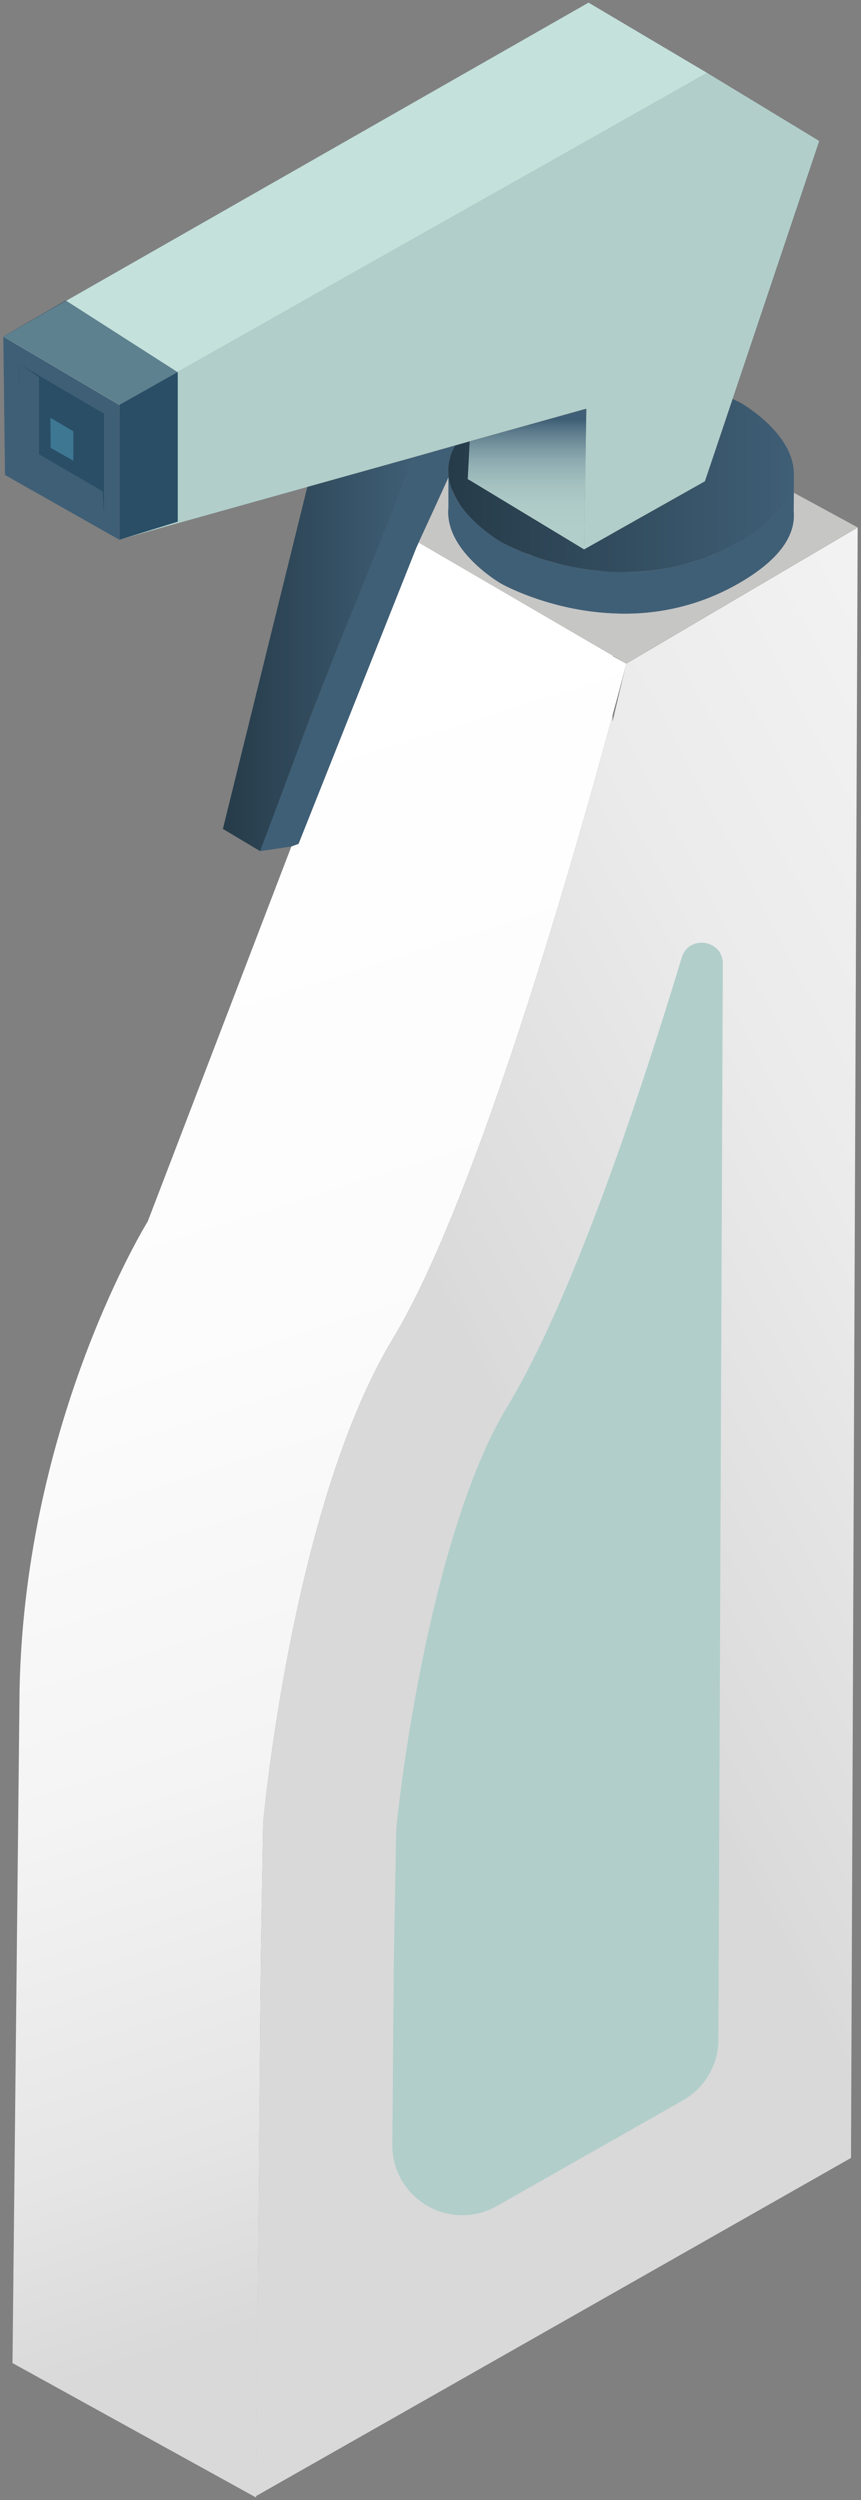<svg xmlns="http://www.w3.org/2000/svg" width="62" height="180" viewBox="0 0 62 180" preserveAspectRatio="xMidYMid meet"><rect x="0" y="0" width="62" height="180" fill="#808080" stroke="none"/><path fill="#3F5F76" d="M.24 24.24l8.35 4.92v9.7L.36 34.2z"/><path fill="#294E66" d="M1.46 33.55l-.1-7.36 6.13 3.6v7.18z"/><path fill="#3E7792" d="M3.65 32.25l-.02-2.17 1.65.97v2.12z"/><path fill="#C4E1DC" d="M.24 24.24L42.38.19l8.54 5.06-42.33 23.9z"/><path fill="#B1CECA" d="M58.99 10.15L52.76 28.7l-1.25 3.71-.75 2.24-6.58 3.7v.01l-2.12 1.2.16-10.06v-.07l-.1.02-.15.04-8.15 2.28-1.05.3-2.9.82-.25.07-7.49 2.1-11 3.08-.02.01-2.51.7c.07-.63 0-9.7 0-9.7L25.1 19.8l.16-.09L50.92 5.25l8.07 4.9z"/><path fill="#3F5F76" d="M20.98 60.95l-2.26.33 3.7-9.85 2.57-6.5 2.2-5.45.01-.01.52-1.28.1-.24 2.05-5.05 2.9-.82a3.52 3.52 0 0 0-.4.99l-.02.11-.03.2-.03.2v.8l-.58 1.28-.18.38-1.38 3.03-.17.37-8.48 21.32-.33.12-.19.07zM1.46 33.55l1.35-.86v-5.53l-1.44-.97zM7.4 35.38L2.8 32.7l-1.35.86 6.03 3.42z"/><path fill="#C6C6C5" d="M61.76 37.97l-16.66 9.8-.96-.55-14-8.15 1.4-3.03.17-.38.58-1.28v2.18c-.29 3.1 3.78 5.45 3.78 5.45s3.41 1.94 8.08 2.15c2.78.13 6-.36 9.2-2.25 3.06-1.8 3.94-3.58 3.8-5.12l.02-1.31 4.6 2.5z"/><path fill="#3F5F76" d="M57.15 36.8c.15 1.53-.74 3.31-3.8 5.11a16.41 16.41 0 0 1-9.2 2.25c-4.67-.2-8.08-2.15-8.08-2.15s-4.07-2.34-3.78-5.45v-2.18l.02-.04c.03.3.11.57.21.84l.08.2v.02a6 6 0 0 0 1.12 1.69 10.84 10.84 0 0 0 2.72 2.12l.17.08c.23.11.53.25.9.4l.29.12.05.02a5.27 5.27 0 0 0 .6.22l.35.12a16.93 16.93 0 0 0 1.54.44 19.34 19.34 0 0 0 3.22.53l.42.02.18.01.32.01.47.01h.49a15.42 15.42 0 0 0 3.06-.37 14.26 14.26 0 0 0 1.6-.43h.03l.4-.15.17-.06.25-.1h.03a7.63 7.63 0 0 0 .85-.37l.52-.24.02-.01.43-.23.03-.01a14.57 14.57 0 0 0 2.59-1.78 5.77 5.77 0 0 0 1.51-2.08c.1-.3.18-.76.24-1.27l-.02 2.7z"/><linearGradient id="a" gradientUnits="userSpaceOnUse" x1="37.95" y1="-599.23" x2="37.95" y2="-591.35" gradientTransform="matrix(1 0 0 -1 0 -561.14)"><stop offset="0" stop-color="#b1ceca"/><stop offset=".23" stop-color="#aecbc8"/><stop offset=".41" stop-color="#a4c1c0"/><stop offset=".58" stop-color="#93b1b4"/><stop offset=".73" stop-color="#7c9aa3"/><stop offset=".88" stop-color="#5e7d8d"/><stop offset="1" stop-color="#3f5f76"/></linearGradient><path fill="url(#a)" d="M42.22 29.44v.07l-.16 10.05-8.19-4.95-.19-.11.14-2.72 8.15-2.28.15-.04.1-.02z"/><linearGradient id="b" gradientUnits="userSpaceOnUse" x1="-29.85" y1="-502.55" x2="39.35" y2="-721.93" gradientTransform="matrix(1 0 0 -1 0 -561.14)"><stop offset=".51" stop-color="#fff"/><stop offset=".7" stop-color="#fcfcfc"/><stop offset=".83" stop-color="#f4f4f4"/><stop offset=".94" stop-color="#e5e5e5"/><stop offset="1" stop-color="#d9d9d9"/></linearGradient><path fill="url(#b)" d="M1.41 121.57L.9 170.14l17.54 9.68.34-38.7.17-9.88s2.04-22.77 9.34-34.86C34.4 86.29 41.55 61 44.11 51.48c.54-1.95.87-3.24.96-3.6l.03-.1-.96-.53v-.03l-13.99-8.15-.17.37-8.48 21.32-.33.12-.19.07-10.34 26.99s-8.82 14.21-9.23 33.63z"/><linearGradient id="c" gradientUnits="userSpaceOnUse" x1="251.03" y1="-559.13" x2="40.37" y2="-669.85" gradientTransform="matrix(1 0 0 -1 0 -561.14)"><stop offset="0" stop-color="#fff"/><stop offset=".55" stop-color="#fdfdfd"/><stop offset=".74" stop-color="#f6f6f6"/><stop offset=".88" stop-color="#ebebeb"/><stop offset="1" stop-color="#dadada"/><stop offset="1" stop-color="#d9d9d9"/></linearGradient><path fill="url(#c)" d="M61.76 37.97l-.48 117.4-42.85 24.35.35-38.6.17-9.88s2.04-22.77 9.34-34.86C34.4 86.29 41.55 61 44.11 51.48v.48l.96-4.08.03-.1 16.66-9.8z"/><path fill="#B1CECA" d="M28.36 141.24l.17-9.47c.58-6.01 3.03-22.27 7.97-30.44 4.4-7.27 8.99-20.52 12.59-32.38.5-1.67 2.97-1.3 2.96.45l-.32 77.46c0 1.8-.98 3.47-2.55 4.36l-13.41 7.62a5.04 5.04 0 0 1-7.52-4.42l.11-13.18z"/><linearGradient id="d" gradientUnits="userSpaceOnUse" x1="32.29" y1="-596.09" x2="57.17" y2="-596.09" gradientTransform="matrix(1 0 0 -1 0 -561.14)"><stop offset="0" stop-color="#263b49"/><stop offset="1" stop-color="#3f5f76"/></linearGradient><path fill="url(#d)" d="M57.17 34.17a3.4 3.4 0 0 1-.33 1.42c-.27.6-.73 1.22-1.42 1.85a12.6 12.6 0 0 1-2.6 1.78l-.01.01-.44.23h-.02a10.97 10.97 0 0 1-1.37.61l-.03.02-.25.1-.17.05-.4.14h-.03a14.96 14.96 0 0 1-1.6.44 16.66 16.66 0 0 1-3.06.36l-.48.01h-.48l-.31-.02h-.2a7.4 7.4 0 0 1-.8-.07 19.33 19.33 0 0 1-3.26-.6l-.17-.05a16.93 16.93 0 0 1-1.3-.4l-.3-.12-.29-.1-.05-.02-.29-.12a18.2 18.2 0 0 1-.9-.4l-.16-.08c-.25-.12-.38-.2-.38-.2s-1.27-.73-2.35-1.92a6 6 0 0 1-1.11-1.7l-.09-.2a3.6 3.6 0 0 1-.23-1v-.62l.03-.19.03-.2.03-.11a3 3 0 0 1 .22-.66l.17-.33 1.05-.3-.14 2.72.2.11 8.18 4.95 2.12-1.19 6.58-3.71.76-2.24 1.24-3.7.6.3s3.86 2.19 3.8 5.15z"/><linearGradient id="e" gradientUnits="userSpaceOnUse" x1="16.05" y1="-608.23" x2="29.87" y2="-608.23" gradientTransform="matrix(1 0 0 -1 0 -561.14)"><stop offset="0" stop-color="#263b49"/><stop offset="1" stop-color="#3f5f76"/></linearGradient><path fill="url(#e)" d="M29.87 32.9l-2.15 5.3-2.92 7.21-2.38 6.02-2.69 7.19-1 2.66-2.68-1.6 6.08-24.62z"/><path fill="#294E66" d="M8.6 29.15l4.2-2.36v10.77l-4.2 1.3z"/><path opacity=".65" fill="#294E66" d="M12.8 26.8l-8.07-5.17-4.5 2.6 8.37 4.92z"/></svg>
